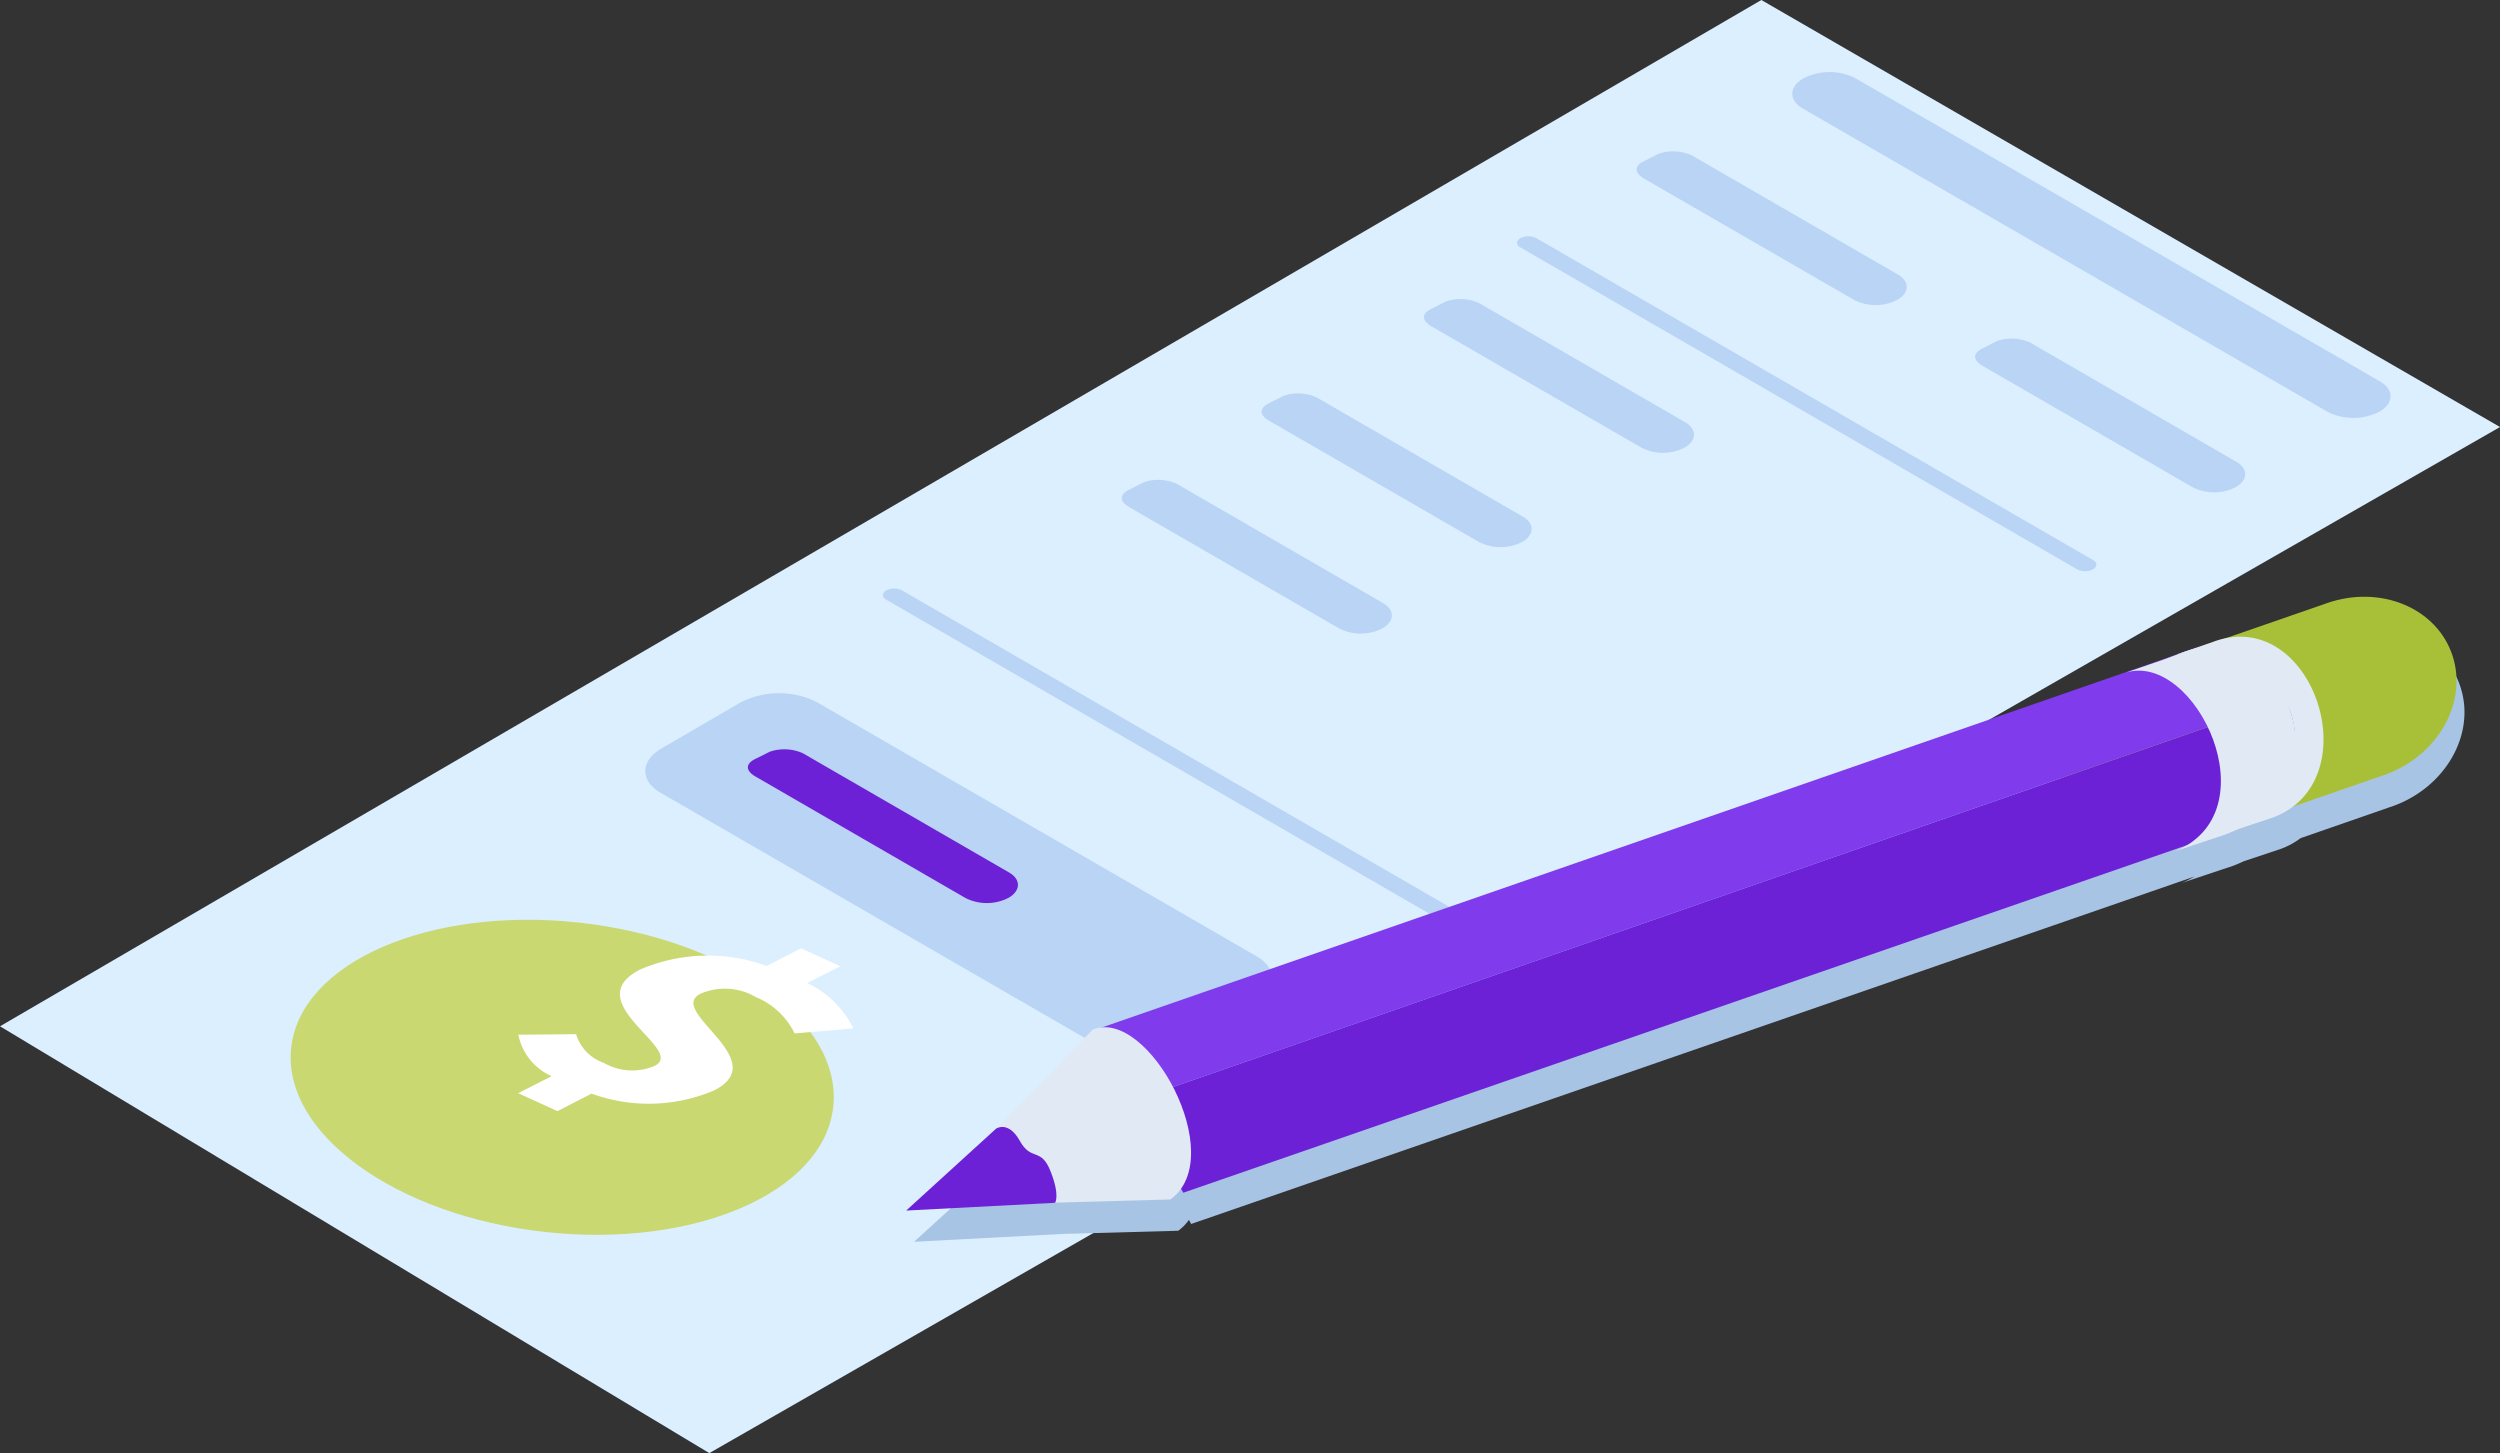 <svg xmlns="http://www.w3.org/2000/svg" width="161.331" height="93.773" viewBox="0 0 161.331 93.773">
  <rect x="0" y="0" width="161.331" height="93.773" fill="#333333" stroke="none"/>
  <g id="Grupo_1712" data-name="Grupo 1712" transform="translate(-2143.895 611.573)">
    <path id="Caminho_2408" data-name="Caminho 2408" d="M2382.164-462.07,2268.5-395.841l45.773,27.544,115.558-66.216Z" transform="translate(-124.605 -149.503)" fill="#dbefff"/>
    <ellipse id="Elipse_57" data-name="Elipse 57" cx="10.042" cy="17.593" rx="10.042" ry="17.593" transform="translate(2161.597 -533.98) rotate(-83.765)" fill="#c9d871"/>
    <g id="Grupo_1152" data-name="Grupo 1152" transform="translate(2177.333 -550.372)">
      <path id="Caminho_2409" data-name="Caminho 2409" d="M2339.231-364.516a6.309,6.309,0,0,1,2.979,2.934l-3.788.321a4.83,4.83,0,0,0-2.5-2.344,3.955,3.955,0,0,0-3.589-.212c-2.2,1.13,4.751,4.257.905,6.228a10.781,10.781,0,0,1-7.923.212l-2.2,1.13-2.536-1.156,2.157-1.1a3.727,3.727,0,0,1-2.145-2.677l3.73-.032a2.809,2.809,0,0,0,1.785,1.849,3.673,3.673,0,0,0,3.3.186c2.029-1.04-5.047-4.1-.969-6.2a11.061,11.061,0,0,1,8.18-.238l2.221-1.136,2.536,1.156Z" transform="translate(-2320.58 366.75)" fill="#fff"/>
    </g>
    <path id="Caminho_2410" data-name="Caminho 2410" d="M2449.314-452.471l33.882,19.583a3.7,3.7,0,0,0,3.345-.026h0c.931-.539.944-1.413.032-1.939l-33.882-19.583a3.7,3.7,0,0,0-3.345.026h0C2448.415-453.864,2448.4-453,2449.314-452.471Z" transform="translate(-189.083 -152.101)" fill="#bad4f5"/>
    <path id="Caminho_2411" data-name="Caminho 2411" d="M2468.438-427.887a2.935,2.935,0,0,1,2.125.1l13.316,7.7c.764.443.751,1.169-.026,1.624a3.081,3.081,0,0,1-2.793.019l-13.547-7.827c-.655-.379-.661-.822-.019-1.136Z" transform="translate(-195.662 -161.683)" fill="#bad4f5"/>
    <path id="Caminho_2412" data-name="Caminho 2412" d="M2413.038-431.857a2.934,2.934,0,0,1,2.125.1l13.317,7.7c.764.443.751,1.169-.025,1.624a3.062,3.062,0,0,1-2.793.019l-13.548-7.827c-.655-.379-.661-.822-.019-1.136Z" transform="translate(-175.832 -160.265)" fill="#bad4f5"/>
    <path id="Caminho_2413" data-name="Caminho 2413" d="M2396.718-422.377a2.935,2.935,0,0,1,2.125.1l13.316,7.7c.764.443.751,1.169-.025,1.624a3.082,3.082,0,0,1-2.793.019l-13.548-7.827c-.655-.379-.661-.822-.019-1.136Z" transform="translate(-169.99 -163.655)" fill="#bad4f5"/>
    <path id="Caminho_2414" data-name="Caminho 2414" d="M2382.668-413.687a2.935,2.935,0,0,1,2.125.1l13.316,7.7c.764.443.751,1.168-.026,1.624a3.082,3.082,0,0,1-2.793.019l-13.548-7.827c-.655-.379-.661-.822-.019-1.136Z" transform="translate(-164.961 -166.766)" fill="#bad4f5"/>
    <path id="Caminho_2415" data-name="Caminho 2415" d="M2434.418-446.7a2.934,2.934,0,0,1,2.125.1l13.316,7.7c.764.443.751,1.169-.026,1.624a3.081,3.081,0,0,1-2.793.019l-13.548-7.827c-.655-.379-.661-.822-.019-1.136Z" transform="translate(-183.485 -154.954)" fill="#bad4f5"/>
    <path id="Caminho_2416" data-name="Caminho 2416" d="M2334.355-385.966l28.392,16.411a5.449,5.449,0,0,0,4.931-.039l5.085-2.96c1.368-.8,1.393-2.087.045-2.864l-28.392-16.411a5.449,5.449,0,0,0-4.931.039l-5.085,2.96C2333.032-388.034,2333.006-386.743,2334.355-385.966Z" transform="translate(-147.82 -174.441)" fill="#bad4f5"/>
    <path id="Caminho_2417" data-name="Caminho 2417" d="M2421.186-437.6l35.949,20.784a1.129,1.129,0,0,0,1.014-.006h0c.282-.167.289-.43.013-.591L2422.213-438.2a1.129,1.129,0,0,0-1.015.006h0C2420.91-438.022,2420.91-437.752,2421.186-437.6Z" transform="translate(-179.183 -158.01)" fill="#bad4f5"/>
    <path id="Caminho_2418" data-name="Caminho 2418" d="M2357.446-402.2l35.949,20.784a1.129,1.129,0,0,0,1.014-.006h0c.283-.167.289-.43.007-.591L2358.467-402.8a1.128,1.128,0,0,0-1.014.006h0C2357.177-402.622,2357.17-402.359,2357.446-402.2Z" transform="translate(-156.369 -170.678)" fill="#bad4f5"/>
    <g id="Grupo_1154" data-name="Grupo 1154" transform="translate(2202.374 -573.063)">
      <path id="Caminho_2419" data-name="Caminho 2419" d="M2460.156-395.152c-1.008-3.063-4.636-4.578-8.1-3.377-.038.013-.083.032-.122.045h0l-6.459,2.234a5.732,5.732,0,0,0-.732.205c-.039.013-.083.032-.122.045h0l-2.382.822h.006l-69.272,24.032a1.818,1.818,0,0,0-.571.141l-6.234,6.382h0l-5.8,5.284,9.612-.507h0l7.435-.205a2.955,2.955,0,0,0,.687-.7l.148.263,64.746-22.421a5.9,5.9,0,0,1-.829.417l-.122.039h0l3.2-1.066h0l.121-.039a7.88,7.88,0,0,0,.8-.334l2.248-.751h0l.122-.039a5,5,0,0,0,1.31-.706l5.759-2h0l.122-.039C2459.18-388.629,2461.164-392.09,2460.156-395.152Z" transform="translate(-2359.859 400.964)" fill="#a8c4e5"/>
      <g id="Grupo_1153" data-name="Grupo 1153">
        <path id="Caminho_2420" data-name="Caminho 2420" d="M2492.766-401.68c-.038.013-.083.032-.122.045h0l-12.417,4.3c-3.461,1.2-5.451,4.655-4.443,7.724s4.636,4.578,8.1,3.377l12.417-4.3h0l.122-.038c3.461-1.2,5.451-4.655,4.443-7.724S2496.227-402.88,2492.766-401.68Z" transform="translate(-2401.08 402.091)" fill="#a8c038"/>
        <path id="Caminho_2421" data-name="Caminho 2421" d="M2456.642-384.708l-71.07,24.61-3.332-5.894,75.4-26.228Z" transform="translate(-2367.691 398.558)" fill="#6c21d6"/>
        <path id="Caminho_2422" data-name="Caminho 2422" d="M2381.014-367.742c-.411-2.883-2.844-1.034-2.035-4.732l70.723-24.54c5.091-.475,6.786.841,7.018,2.934Z" transform="translate(-2366.465 400.309)" fill="#803bed"/>
        <path id="Caminho_2423" data-name="Caminho 2423" d="M2489.594-397.757c-.039.013-.083.032-.122.045h0l-2.382.822a6.162,6.162,0,0,1,7.474,3.711c1.047,3.14-.918,6.652-4.385,7.852l-.122.039h0l3.2-1.066h0l.122-.039C2499.751-388.723,2496.034-400.107,2489.594-397.757Z" transform="translate(-2405.22 400.653)" fill="#e1eaf4"/>
        <path id="Caminho_2424" data-name="Caminho 2424" d="M2492.834-392.783c-1.046-3.14-3.364-5.2-6.831-4-.039.013-1.413.526-1.451.539h0l-2.382.822c4.507-1.374,9.477,9.059,3.088,11.564l-.122.038h0l3.2-1.066h0l.122-.039C2491.91-386.131,2493.875-389.643,2492.834-392.783Z" transform="translate(-2403.46 400.315)" fill="#e1eaf4"/>
        <path id="Caminho_2425" data-name="Caminho 2425" d="M2372.114-358.667l-11.134,11.4,16.148-.443C2380.961-350.449,2375.689-360.17,2372.114-358.667Z" transform="translate(-2360.081 386.604)" fill="#e1eaf4"/>
        <path id="Caminho_2426" data-name="Caminho 2426" d="M2359.58-343.407l5.8-5.284s.79-.546,1.534.79,1.361.385,1.984,1.965.289,2.029.289,2.029Z" transform="translate(-2359.58 383.017)" fill="#6c21d6"/>
      </g>
    </g>
    <path id="Caminho_2438" data-name="Caminho 2438" d="M2345.088-386.607a2.935,2.935,0,0,1,2.125.1l13.316,7.7c.764.443.751,1.169-.026,1.624a3.062,3.062,0,0,1-2.793.019L2344.163-385c-.655-.379-.661-.822-.019-1.136Z" transform="translate(-151.51 -176.459)" fill="#6c21d6"/>
  </g>
</svg>

